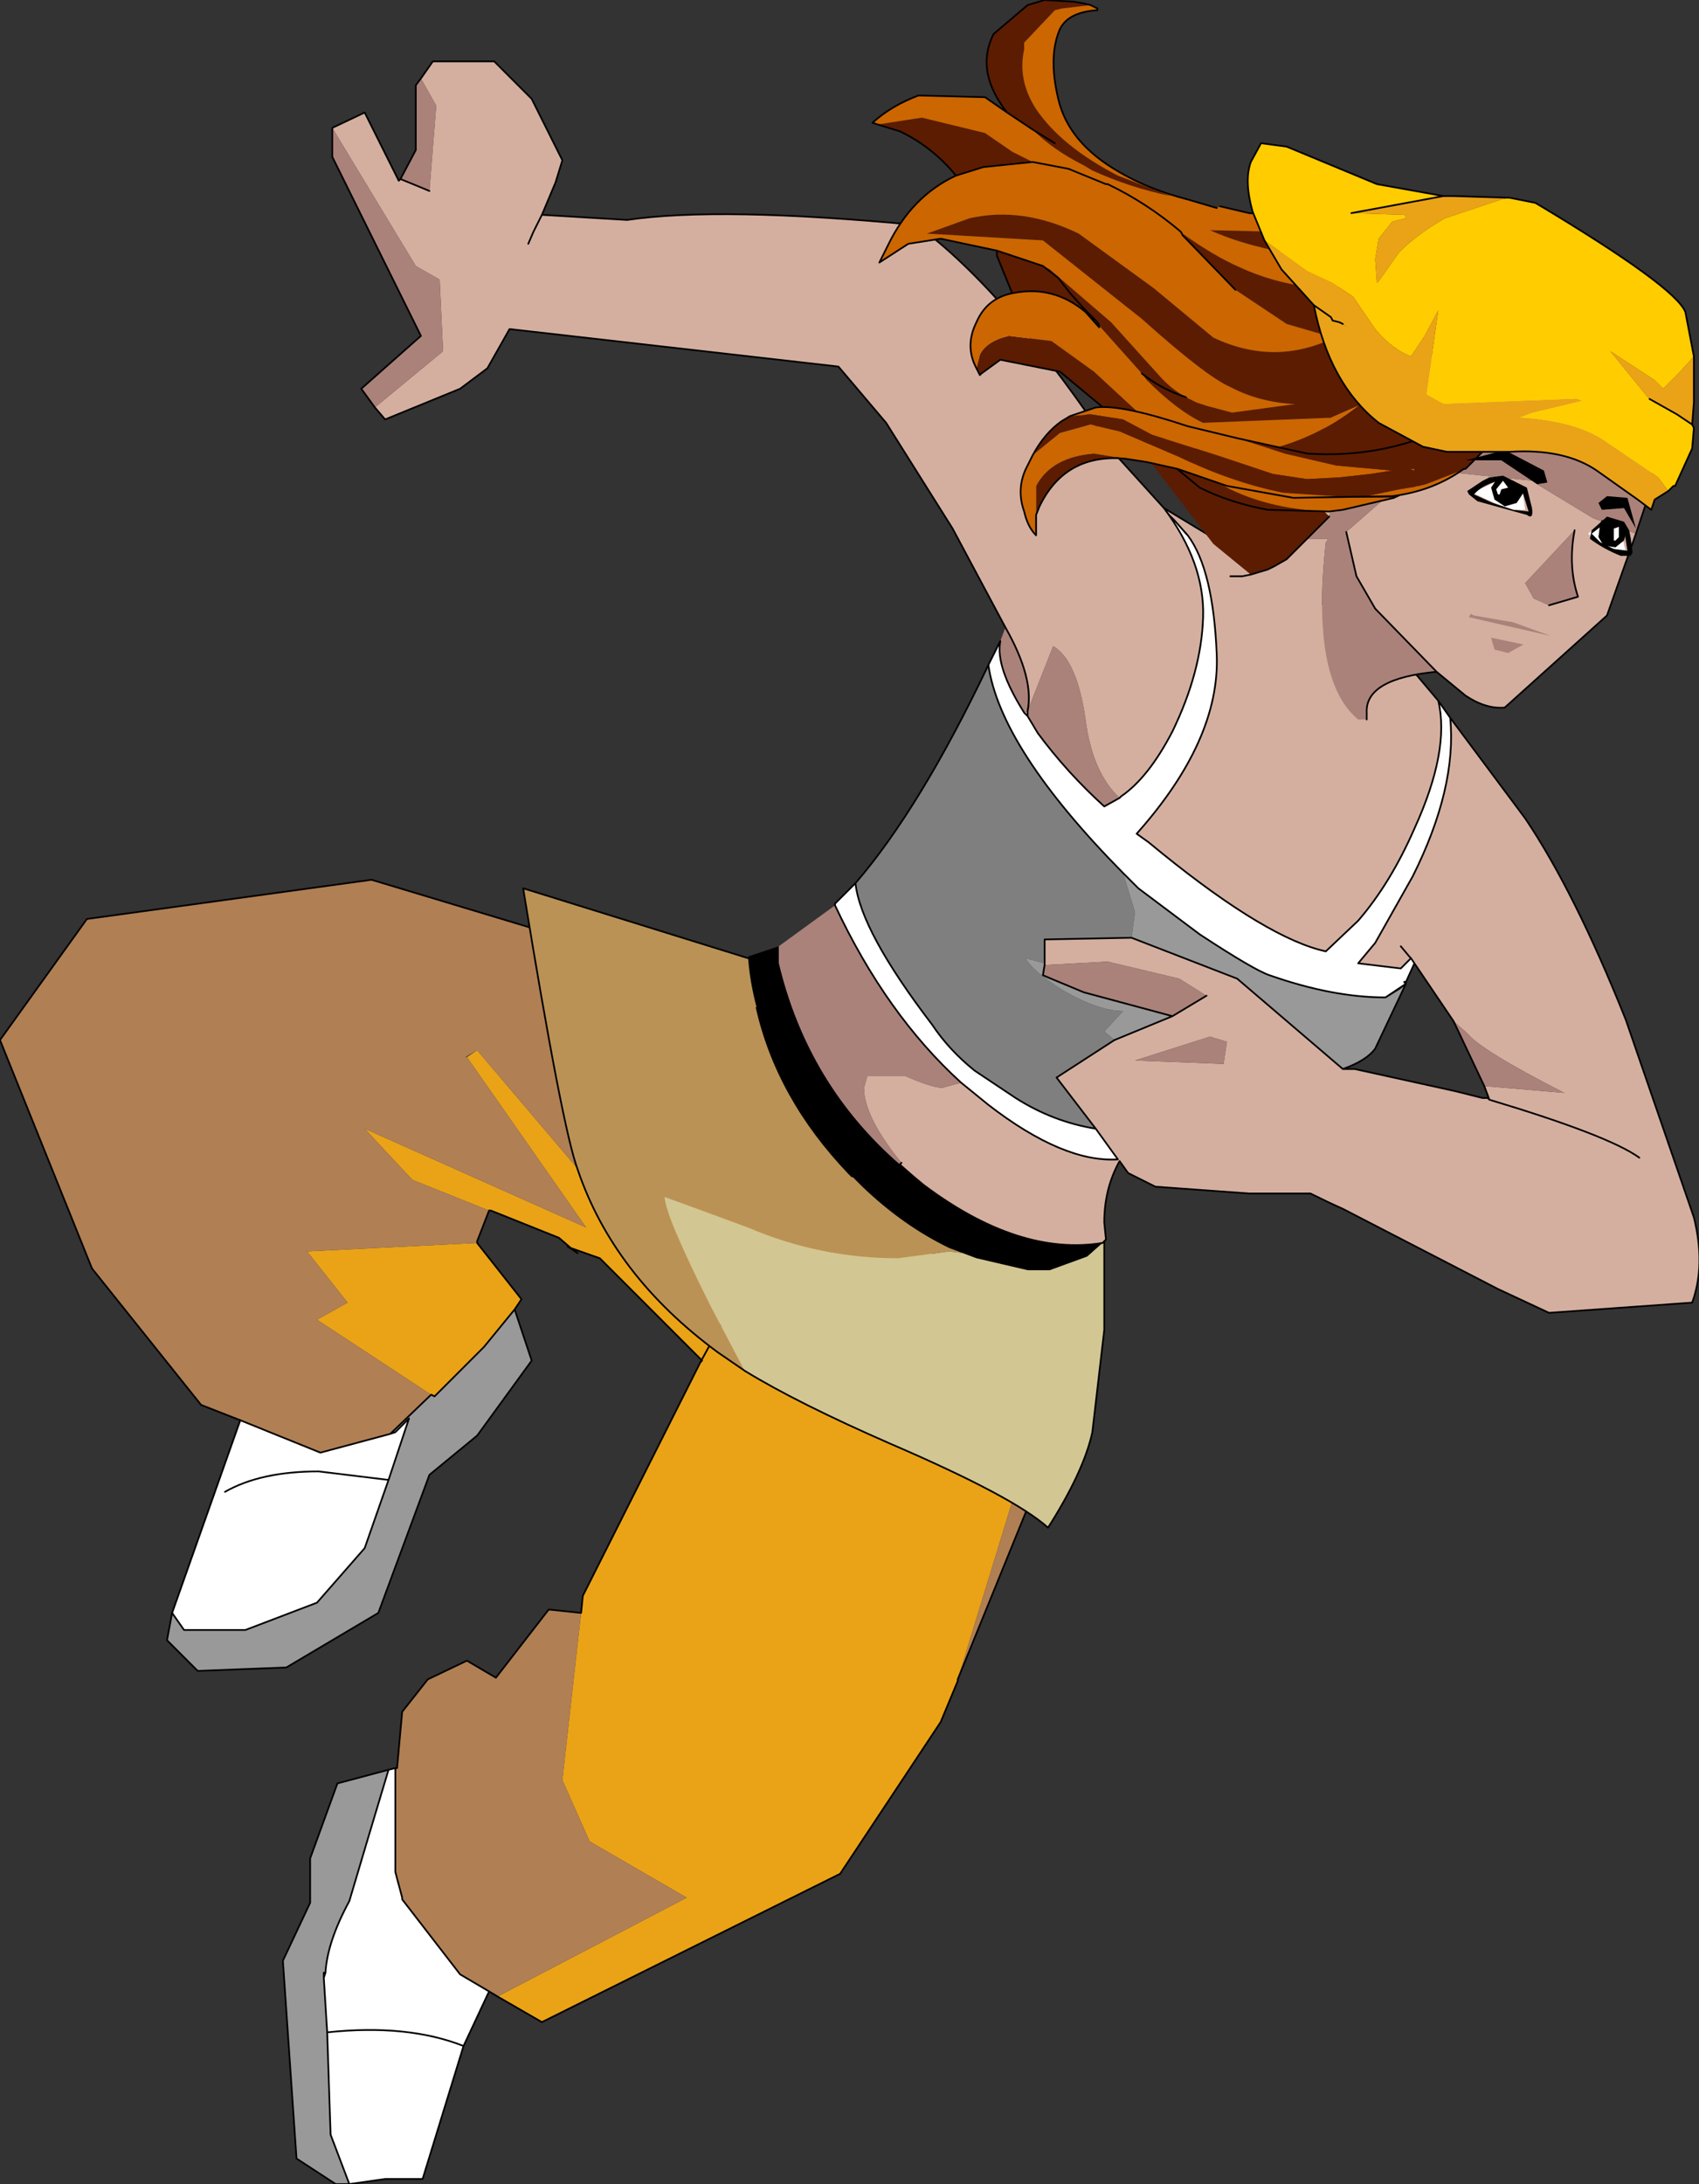 <?xml version="1.0" encoding="UTF-8" standalone="no"?>
<svg xmlns:xlink="http://www.w3.org/1999/xlink" height="64.05px" width="49.85px" xmlns="http://www.w3.org/2000/svg">
  <rect width="100%" height="100%" fill="#333333" stroke="none"/>
  <g transform="matrix(1.0, 0.0, 0.0, 1.0, -22.1, 57.4)">
    <path d="M35.8 -26.4 L36.1 -26.6 41.15 -20.65 41.2 -20.6 41.2 -20.65 41.4 -21.5 44.55 -24.85 45.0 -24.0 51.7 -19.0 53.25 -18.1 50.2 -8.15 50.2 -8.1 49.7 -6.9 46.75 -2.45 38.0 1.9 36.7 1.15 42.25 -1.75 39.4 -3.4 38.6 -5.2 39.15 -10.1 39.2 -10.6 42.65 -17.45 42.7 -17.5 39.7 -20.5 38.85 -20.8 38.5 -21.1 36.5 -21.9 36.45 -21.9 34.2 -22.8 32.8 -24.3 39.3 -21.4 35.8 -26.4 M34.75 -16.5 L31.4 -18.7 32.3 -19.2 31.15 -20.65 31.1 -20.7 36.1 -20.95 37.4 -19.3 37.2 -19.0 36.3 -17.9 34.85 -16.45 34.75 -16.5 M43.25 -18.55 L42.65 -17.45 43.25 -18.55 43.25 -18.45 43.9 -19.55 44.95 -21.45 43.6 -19.9 43.25 -18.55 M43.25 -18.45 L43.2 -18.4 43.25 -18.45" fill="#eaa317" fill-rule="evenodd" stroke="none"/>
    <path d="M41.2 -20.6 L41.2 -20.65 41.2 -20.6" fill="#694920" fill-rule="evenodd" stroke="none"/>
    <path d="M29.15 -15.75 L31.5 -14.8 33.55 -15.35 33.7 -15.4 34.1 -15.8 33.5 -14.0 31.45 -14.25 Q29.75 -14.25 28.7 -13.65 29.75 -14.25 31.45 -14.25 L33.5 -14.0 32.8 -12.0 31.4 -10.4 29.3 -9.6 27.5 -9.6 27.15 -10.1 29.15 -15.75 M33.5 -5.5 L33.7 -5.55 33.7 -2.5 33.9 -1.75 33.9 -1.7 35.6 0.5 36.45 1.0 35.7 2.6 34.5 6.5 33.4 6.5 32.35 6.65 31.8 5.2 31.7 2.2 31.6 0.6 31.65 0.45 31.6 0.6 31.6 0.45 31.65 0.45 Q31.7 -0.45 32.35 -1.65 L32.9 -3.5 33.5 -5.5 M35.7 2.6 Q34.05 1.95 31.7 2.2 34.05 1.95 35.7 2.6" fill="#ffffff" fill-rule="evenodd" stroke="none"/>
    <path d="M33.55 -15.35 L34.75 -16.5 34.85 -16.45 36.3 -17.9 37.2 -19.0 37.7 -17.5 36.1 -15.3 34.7 -14.15 33.2 -10.1 30.5 -8.5 27.9 -8.4 27.0 -9.3 27.15 -10.1 27.5 -9.6 29.3 -9.6 31.4 -10.4 32.8 -12.0 33.5 -14.0 34.1 -15.8 33.7 -15.4 33.55 -15.35 M32.35 6.65 L31.95 6.65 30.8 5.9 30.4 0.1 31.2 -1.6 31.2 -2.9 32.0 -5.1 33.5 -5.5 32.9 -3.5 32.35 -1.65 Q31.7 -0.45 31.65 0.45 L31.6 0.45 31.6 0.6 31.7 2.2 31.8 5.2 32.35 6.65" fill="#999999" fill-rule="evenodd" stroke="none"/>
    <path d="M43.25 -18.45 L43.2 -18.4 43.25 -18.45" fill="#000000" fill-rule="evenodd" stroke="none"/>
    <path d="M36.1 -26.6 L35.75 -26.4 35.8 -26.4 39.3 -21.4 32.8 -24.3 34.2 -22.8 36.45 -21.9 36.1 -21.0 36.1 -20.95 31.1 -20.7 31.15 -20.65 32.3 -19.2 31.4 -18.7 34.75 -16.5 33.55 -15.35 31.5 -14.8 29.15 -15.75 28.0 -16.2 24.8 -20.2 22.1 -26.9 24.65 -30.45 33.0 -31.6 42.8 -28.65 42.6 -28.4 44.55 -24.85 41.4 -21.5 41.2 -20.65 41.2 -20.6 41.15 -20.65 36.1 -26.6 M43.25 -18.55 L43.6 -19.9 44.95 -21.45 43.9 -19.55 43.25 -18.45 43.25 -18.55 43.9 -19.55 43.25 -18.55 M33.7 -5.55 L33.75 -5.55 33.9 -7.2 34.65 -8.15 35.8 -8.7 36.65 -8.2 38.2 -10.2 39.15 -10.1 38.6 -5.2 39.4 -3.4 42.25 -1.75 36.7 1.15 36.45 1.0 35.6 0.5 33.9 -1.7 33.9 -1.75 33.7 -2.5 33.7 -5.55 M50.2 -8.15 L53.25 -18.1 54.05 -17.65 54.05 -17.6 50.2 -8.15" fill="#b07f54" fill-rule="evenodd" stroke="none"/>
    <path d="M27.15 -10.1 L29.15 -15.75" fill="none" stroke="#000000" stroke-linecap="round" stroke-linejoin="round" stroke-width="0.05"/>
    <path d="M44.55 -24.85 L42.6 -28.4 42.8 -28.65 33.0 -31.6 24.65 -30.45 22.1 -26.9 24.8 -20.2 28.0 -16.2 29.15 -15.75 31.5 -14.8 33.55 -15.35 34.75 -16.5 34.85 -16.45 36.3 -17.9 37.2 -19.0 37.7 -17.5 36.1 -15.3 34.7 -14.15 33.2 -10.1 30.5 -8.5 27.9 -8.4 27.0 -9.3 27.15 -10.1 27.5 -9.6 29.3 -9.6 31.4 -10.4 32.8 -12.0 33.5 -14.0 34.1 -15.8 33.7 -15.4 33.55 -15.35 M36.1 -20.95 L36.1 -21.0 36.45 -21.9 36.5 -21.9 38.5 -21.1 38.85 -20.8 39.05 -20.65 38.75 -20.85 38.85 -20.8 39.7 -20.5 42.7 -17.5 42.65 -17.45 43.25 -18.55 43.9 -19.55 M36.1 -20.95 L37.4 -19.3 37.2 -19.0 M28.7 -13.65 Q29.75 -14.25 31.45 -14.25 L33.5 -14.0 M39.15 -10.1 L39.2 -10.6 42.65 -17.45 M33.7 -5.55 L33.75 -5.55 33.9 -7.2 34.65 -8.15 35.8 -8.7 36.65 -8.2 38.2 -10.2 39.15 -10.1 M36.7 1.15 L38.0 1.9 46.75 -2.45 49.7 -6.9 50.2 -8.1 50.2 -8.15 54.05 -17.6 54.05 -17.65 53.25 -18.1 51.7 -19.0 45.0 -24.0 44.55 -24.85 M33.5 -5.5 L33.7 -5.55 33.7 -2.5 33.9 -1.75 33.9 -1.7 35.6 0.5 36.45 1.0 36.7 1.15 M32.35 6.65 L31.95 6.65 30.8 5.9 30.4 0.1 31.2 -1.6 31.2 -2.9 32.0 -5.1 33.5 -5.5 32.9 -3.5 32.35 -1.65 Q31.7 -0.45 31.65 0.45 L31.6 0.6 31.7 2.2 Q34.05 1.95 35.7 2.6 L36.45 1.0 M35.7 2.6 L34.5 6.5 33.4 6.5 32.35 6.65 31.8 5.2 31.7 2.2 M31.65 0.45 L31.6 0.45 31.6 0.6" fill="none" stroke="#000000" stroke-linecap="round" stroke-linejoin="round" stroke-width="0.05"/>
    <path d="M34.45 -55.1 L34.8 -55.6 36.6 -55.6 37.7 -54.5 38.6 -52.7 38.4 -52.05 38.0 -51.1 40.5 -50.95 Q43.2 -51.35 49.0 -50.8 51.65 -48.85 54.8 -44.1 L56.25 -42.5 62.95 -38.45 64.3 -36.85 Q64.65 -35.4 63.6 -33.1 62.9 -31.5 61.95 -30.4 L61.0 -29.5 60.8 -29.55 Q59.0 -30.05 55.8 -32.7 L55.45 -32.95 Q57.9 -35.7 57.8 -38.2 57.7 -40.7 56.95 -41.7 L56.9 -41.75 56.55 -42.15 56.4 -42.3 56.25 -42.5 Q57.45 -40.9 57.4 -39.3 57.35 -37.7 56.5 -35.95 55.8 -34.6 55.0 -34.05 L54.95 -34.0 Q54.15 -34.75 53.95 -36.3 53.7 -38.05 53.0 -38.45 L52.25 -36.55 52.25 -36.4 52.15 -36.5 52.25 -36.55 Q52.45 -37.5 51.6 -39.0 L50.05 -41.9 48.1 -45.0 46.7 -46.65 37.05 -47.75 36.4 -46.6 35.6 -46.0 33.4 -45.1 33.1 -45.45 35.1 -47.1 35.0 -49.2 34.3 -49.6 31.85 -53.65 32.8 -54.1 33.8 -52.1 33.85 -52.15 34.7 -51.8 34.9 -54.3 34.45 -55.1 M64.65 -36.35 L66.85 -33.4 Q68.3 -31.25 69.8 -27.5 L71.8 -21.7 Q72.15 -20.3 71.75 -19.2 L67.55 -18.9 66.05 -19.6 61.5 -21.95 Q61.05 -22.15 60.55 -22.4 L58.75 -22.4 56.0 -22.6 55.2 -23.0 54.95 -23.35 Q54.5 -22.55 54.5 -21.55 L54.55 -21.05 54.5 -21.0 54.45 -20.95 Q52.0 -20.55 49.2 -22.65 L48.9 -22.9 48.5 -23.25 48.55 -23.3 Q47.45 -24.65 47.45 -25.5 L47.55 -25.85 48.65 -25.85 Q49.45 -25.5 49.75 -25.5 L50.3 -25.65 51.1 -25.0 Q53.3 -23.3 54.9 -23.4 L54.25 -24.3 53.1 -25.8 54.8 -26.9 56.5 -27.6 57.5 -28.2 56.7 -28.7 54.6 -29.2 52.75 -29.1 52.75 -29.15 52.75 -29.85 55.3 -29.9 58.4 -28.7 61.5 -26.05 61.85 -26.05 64.8 -25.4 65.6 -25.2 65.7 -25.2 65.75 -25.2 65.8 -25.15 65.65 -25.55 68.0 -25.35 Q65.55 -26.6 65.15 -27.1 L64.75 -27.45 63.6 -29.15 63.5 -29.3 63.2 -29.0 61.95 -29.15 62.45 -29.75 63.55 -31.7 Q64.85 -34.3 64.65 -36.35 M37.6 -50.25 L37.75 -50.6 38.0 -51.1 37.75 -50.6 37.6 -50.25 M63.2 -29.65 L63.45 -29.35 63.5 -29.3 63.45 -29.35 63.2 -29.65 M58.1 -26.85 L57.6 -27.0 55.4 -26.3 58.0 -26.2 58.1 -26.85 M70.2 -23.45 Q69.3 -24.1 65.8 -25.15 69.3 -24.1 70.2 -23.45" fill="#d4af9f" fill-rule="evenodd" stroke="none"/>
    <path d="M64.3 -36.85 L64.65 -36.35 Q64.85 -34.3 63.55 -31.7 L62.45 -29.75 61.95 -29.15 63.2 -29.0 63.5 -29.3 63.6 -29.15 63.35 -28.6 63.3 -28.65 63.3 -28.6 63.35 -28.55 63.15 -28.4 62.75 -28.15 Q61.2 -28.15 59.35 -28.8 58.9 -28.95 57.3 -30.0 L55.5 -31.35 55.05 -31.8 Q51.45 -35.45 51.1 -37.9 L51.45 -38.6 Q51.3 -37.85 52.15 -36.5 L52.25 -36.4 52.55 -35.9 Q53.4 -34.75 54.5 -33.75 L54.95 -34.0 55.0 -34.05 Q55.8 -34.6 56.5 -35.95 57.35 -37.7 57.4 -39.3 57.45 -40.9 56.25 -42.5 L56.4 -42.3 56.55 -42.15 56.95 -41.7 Q57.7 -40.7 57.8 -38.2 57.9 -35.7 55.45 -32.95 L55.8 -32.7 Q59.0 -30.05 60.8 -29.55 L61.0 -29.5 61.95 -30.4 Q62.9 -31.5 63.6 -33.1 64.65 -35.4 64.3 -36.85 M46.6 -30.85 L46.6 -30.9 47.2 -31.5 Q47.35 -30.1 49.45 -27.35 49.95 -26.6 50.7 -26.0 L51.9 -25.2 Q53.0 -24.5 54.25 -24.3 L54.9 -23.4 Q53.3 -23.3 51.1 -25.0 L50.3 -25.65 Q48.1 -27.65 46.6 -30.85" fill="#ffffff" fill-rule="evenodd" stroke="none"/>
    <path d="M44.95 -29.65 L46.6 -30.85 Q48.1 -27.65 50.3 -25.65 L49.75 -25.5 Q49.45 -25.5 48.65 -25.85 L47.55 -25.85 47.45 -25.5 Q47.45 -24.65 48.55 -23.3 L48.5 -23.25 Q45.8 -25.6 44.95 -29.15 L44.95 -29.65 M51.45 -38.6 L51.6 -39.0 Q52.45 -37.5 52.25 -36.55 L53.0 -38.45 Q53.7 -38.05 53.95 -36.3 54.15 -34.75 54.95 -34.0 L54.5 -33.75 Q53.4 -34.75 52.55 -35.9 L52.25 -36.4 52.25 -36.55 52.15 -36.5 Q51.3 -37.85 51.45 -38.6 M33.1 -45.45 L32.7 -46.0 34.45 -47.55 31.85 -52.8 31.85 -53.65 34.3 -49.6 35.0 -49.2 35.1 -47.1 33.1 -45.45 M33.85 -52.15 L34.3 -53.0 34.3 -54.9 34.45 -55.1 34.9 -54.3 34.7 -51.8 33.85 -52.15 M63.35 -28.6 L63.3 -28.6 63.3 -28.65 63.35 -28.6 M65.65 -25.55 L64.75 -27.45 65.15 -27.1 Q65.55 -26.6 68.0 -25.35 L65.65 -25.55 M56.5 -27.6 L53.9 -28.3 52.7 -28.8 52.75 -29.1 54.6 -29.2 56.7 -28.7 57.5 -28.2 56.5 -27.6 M58.1 -26.85 L58.0 -26.2 55.4 -26.3 57.6 -27.0 58.1 -26.85" fill="#aa827a" fill-rule="evenodd" stroke="none"/>
    <path d="M63.35 -28.55 L62.45 -26.65 Q62.2 -26.3 61.5 -26.05 L58.4 -28.7 55.3 -29.9 55.4 -30.65 55.05 -31.8 55.5 -31.35 57.3 -30.0 Q58.9 -28.95 59.35 -28.8 61.2 -28.15 62.75 -28.15 L63.35 -28.55 M54.8 -26.9 L54.5 -27.15 55.05 -27.75 Q54.35 -27.75 53.3 -28.35 52.35 -28.95 52.2 -29.3 L52.75 -29.15 52.75 -29.1 52.7 -28.8 53.9 -28.3 56.5 -27.6 54.8 -26.9" fill="#999999" fill-rule="evenodd" stroke="none"/>
    <path d="M44.05 -29.3 L44.05 -29.35 44.95 -29.65 44.95 -29.15 Q45.8 -25.6 48.5 -23.25 L48.9 -22.9 49.2 -22.65 Q52.0 -20.55 54.45 -20.95 L54.0 -20.55 52.9 -20.15 52.25 -20.15 50.75 -20.5 50.35 -20.65 49.95 -20.8 Q48.6 -21.45 47.4 -22.6 L47.1 -22.9 47.0 -23.0 Q44.9 -25.2 44.3 -27.85 44.1 -28.6 44.05 -29.3" fill="#000000" fill-rule="evenodd" stroke="none"/>
    <path d="M47.2 -31.5 Q49.1 -33.7 51.1 -37.9 51.45 -35.45 55.05 -31.8 L55.4 -30.65 55.3 -29.9 52.75 -29.85 52.75 -29.15 52.2 -29.3 Q52.35 -28.95 53.3 -28.35 54.35 -27.75 55.05 -27.75 L54.5 -27.15 54.8 -26.9 53.1 -25.8 54.25 -24.3 Q53.0 -24.5 51.9 -25.2 L50.7 -26.0 Q49.95 -26.6 49.45 -27.35 47.35 -30.1 47.2 -31.5" fill="#7f7f7f" fill-rule="evenodd" stroke="none"/>
    <path d="M43.95 -17.2 L43.15 -17.75 Q40.1 -20.0 39.05 -23.1 38.6 -24.3 37.45 -31.35 L44.05 -29.3 Q44.1 -28.6 44.3 -27.85 44.9 -25.2 47.0 -23.0 L47.1 -22.9 47.4 -22.6 Q48.6 -21.45 49.95 -20.8 L50.35 -20.65 49.95 -20.7 48.45 -20.5 Q46.15 -20.5 44.05 -21.4 L41.6 -22.3 Q41.6 -21.8 42.95 -19.1 L43.95 -17.2" fill="#ba9256" fill-rule="evenodd" stroke="none"/>
    <path d="M54.5 -20.95 L54.5 -18.4 54.15 -15.4 Q53.9 -14.25 52.85 -12.6 51.85 -13.5 48.25 -15.05 45.5 -16.25 43.95 -17.2 L42.95 -19.1 Q41.6 -21.8 41.6 -22.3 L44.05 -21.4 Q46.15 -20.5 48.45 -20.5 L49.95 -20.7 50.35 -20.65 50.75 -20.5 52.25 -20.15 52.9 -20.15 54.0 -20.55 54.45 -20.95 54.5 -20.95" fill="#d2c693" fill-rule="evenodd" stroke="none"/>
    <path d="M34.45 -55.1 L34.8 -55.6 36.6 -55.6 37.7 -54.5 38.6 -52.7 38.4 -52.05 38.0 -51.1 40.5 -50.95 Q43.2 -51.35 49.0 -50.8 51.65 -48.85 54.8 -44.1 L56.25 -42.5 62.95 -38.45 64.3 -36.85 64.65 -36.35 66.85 -33.4 Q68.3 -31.25 69.8 -27.5 L71.8 -21.7 Q72.15 -20.3 71.75 -19.2 L67.55 -18.9 66.05 -19.6 61.5 -21.95 Q61.05 -22.15 60.55 -22.4 L58.75 -22.4 56.0 -22.6 55.2 -23.0 54.95 -23.35 Q54.5 -22.55 54.5 -21.55 L54.55 -21.05 54.5 -21.0 54.5 -20.95 54.5 -18.4 54.15 -15.4 Q53.9 -14.25 52.85 -12.6 51.85 -13.5 48.25 -15.05 45.5 -16.25 43.95 -17.2 L43.15 -17.75 Q40.1 -20.0 39.05 -23.1 38.6 -24.3 37.45 -31.35 L44.05 -29.3 M46.6 -30.85 L46.6 -30.9 47.2 -31.5 Q49.1 -33.7 51.1 -37.9 L51.45 -38.6 Q51.3 -37.85 52.15 -36.5 L52.25 -36.4 52.55 -35.9 Q53.4 -34.75 54.5 -33.75 L54.95 -34.0 55.0 -34.05 Q55.8 -34.6 56.5 -35.95 57.35 -37.7 57.4 -39.3 57.45 -40.9 56.25 -42.5 L56.4 -42.3 56.55 -42.15 56.95 -41.7 56.9 -41.75 56.55 -42.15 M51.6 -39.0 L50.05 -41.9 48.1 -45.0 46.7 -46.65 37.05 -47.75 36.4 -46.6 35.6 -46.0 33.4 -45.1 33.1 -45.45 32.7 -46.0 34.45 -47.55 31.85 -52.8 31.85 -53.65 32.8 -54.1 33.8 -52.1 33.85 -52.15 34.3 -53.0 34.3 -54.9 34.45 -55.1 M34.7 -51.8 L33.85 -52.15 M38.0 -51.1 L37.75 -50.6 37.6 -50.25 M64.3 -36.85 Q64.65 -35.4 63.6 -33.1 62.9 -31.5 61.95 -30.4 L61.0 -29.5 60.8 -29.55 Q59.0 -30.05 55.8 -32.7 L55.45 -32.95 Q57.9 -35.7 57.8 -38.2 57.7 -40.7 56.95 -41.7 M64.65 -36.35 Q64.85 -34.3 63.55 -31.7 L62.45 -29.75 61.95 -29.15 63.2 -29.0 63.5 -29.3 63.45 -29.35 63.2 -29.65 M63.3 -28.6 L63.35 -28.6 63.6 -29.15 64.75 -27.45 65.65 -25.55 65.8 -25.15 Q69.3 -24.1 70.2 -23.45 M63.3 -28.6 L63.35 -28.55 62.45 -26.65 Q62.2 -26.3 61.5 -26.05 L61.85 -26.05 64.8 -25.4 65.6 -25.2 65.7 -25.2 65.75 -25.2 65.8 -25.15 M63.5 -29.3 L63.6 -29.15 M63.35 -28.55 L63.15 -28.4 62.75 -28.15 63.35 -28.55 M48.5 -23.25 L48.55 -23.3 M50.3 -25.65 Q48.1 -27.65 46.6 -30.85 M47.2 -31.5 Q47.35 -30.1 49.45 -27.35 49.95 -26.6 50.7 -26.0 L51.9 -25.2 Q53.0 -24.5 54.25 -24.3 L53.1 -25.8 54.8 -26.9 56.5 -27.6 53.9 -28.3 52.7 -28.8 52.75 -29.1 52.75 -29.15 52.75 -29.85 55.3 -29.9 58.4 -28.7 61.5 -26.05 M55.05 -31.8 Q51.45 -35.45 51.1 -37.9 M52.25 -36.55 L52.25 -36.4 M52.25 -36.55 Q52.45 -37.5 51.6 -39.0 M62.75 -28.15 Q61.2 -28.15 59.35 -28.8 58.9 -28.95 57.3 -30.0 L55.5 -31.35 55.05 -31.8 M57.5 -28.2 L56.5 -27.6 M54.25 -24.3 L54.9 -23.4 Q53.3 -23.3 51.1 -25.0 L50.3 -25.65 M54.45 -20.95 L54.5 -21.0 M48.5 -23.25 L48.9 -22.9 49.2 -22.65 Q52.0 -20.55 54.45 -20.95" fill="none" stroke="#000000" stroke-linecap="round" stroke-linejoin="round" stroke-width="0.05"/>
    <path d="M47.1 -22.9 L47.0 -23.0 Q44.9 -25.2 44.3 -27.85" fill="none" stroke="#000000" stroke-linecap="round" stroke-linejoin="round" stroke-width="0.05"/>
    <path d="M60.5 -43.45 L60.6 -43.45 60.65 -43.5 60.7 -43.5 60.8 -43.55 60.9 -43.55 60.9 -43.6 61.0 -43.65 61.05 -43.65 61.1 -43.7 61.15 -43.75 61.2 -43.75 61.25 -43.8 61.45 -43.9 61.1 -42.25 60.95 -42.4 61.05 -42.45 60.9 -42.55 Q60.65 -42.75 60.45 -43.3 L60.45 -43.4 60.45 -43.45 60.5 -43.45 M60.45 -41.6 L61.05 -41.6 61.05 -41.55 61.0 -41.5 Q60.55 -37.45 61.95 -36.3 L60.35 -36.3 60.0 -36.4 59.7 -39.65 58.2 -40.5 58.55 -40.5 58.8 -40.55 59.3 -40.7 59.5 -40.8 59.85 -41.0 60.45 -41.6 M64.25 -37.7 L62.45 -39.55 61.9 -40.5 61.6 -41.8 63.15 -43.15 64.65 -43.55 67.1 -43.3 67.2 -43.2 68.85 -42.2 70.1 -41.75 69.25 -39.35 66.25 -36.65 Q65.7 -36.6 65.1 -37.0 L64.25 -37.7 M68.3 -41.85 L66.85 -40.3 67.1 -39.85 67.55 -39.65 68.4 -39.9 Q68.1 -40.8 68.3 -41.85" fill="#d4af9f" fill-rule="evenodd" stroke="none"/>
    <path d="M60.5 -43.45 L60.7 -44.35 60.9 -44.8 Q61.55 -46.0 63.15 -46.7 L63.3 -46.8 65.15 -47.25 66.4 -47.1 66.4 -47.05 68.4 -46.4 69.65 -45.65 70.0 -45.25 70.55 -44.25 70.6 -43.3 70.6 -43.25 70.1 -41.75 68.85 -42.2 67.2 -43.2 67.1 -43.3 64.65 -43.55 63.15 -43.15 61.6 -41.8 61.9 -40.5 62.45 -39.55 64.25 -37.7 Q62.15 -37.5 62.2 -36.5 L62.2 -36.3 61.95 -36.3 Q60.55 -37.45 61.0 -41.5 L61.05 -41.55 61.05 -41.6 60.45 -41.6 61.1 -42.25 61.45 -43.9 61.25 -43.8 61.2 -43.75 61.15 -43.75 61.1 -43.7 61.05 -43.65 61.0 -43.65 60.9 -43.6 60.9 -43.55 60.8 -43.55 60.7 -43.5 60.65 -43.5 60.6 -43.45 60.5 -43.45 M67.55 -39.65 L67.1 -39.85 66.85 -40.3 68.3 -41.85 Q68.1 -40.8 68.4 -39.9 L67.55 -39.65" fill="#aa827a" fill-rule="evenodd" stroke="none"/>
    <path d="M61.1 -42.25 L60.45 -41.6 59.85 -41.0 59.5 -40.8 59.3 -40.7 58.8 -40.55 57.7 -41.45 55.7 -44.05 58.6 -42.8 60.25 -42.55 60.9 -42.55 61.05 -42.45 60.95 -42.4 61.1 -42.25" fill="#5c1c01" fill-rule="evenodd" stroke="none"/>
    <path d="M65.15 -47.25 L65.5 -47.25 67.95 -46.8 Q68.95 -46.4 69.65 -45.65" fill="none" stroke="#ffffff" stroke-linecap="round" stroke-linejoin="round" stroke-width="0.05"/>
    <path d="M70.6 -43.3 L70.55 -44.25 70.0 -45.25 69.65 -45.65 68.4 -46.4 66.4 -47.05 66.4 -47.1 65.15 -47.25 63.3 -46.8 63.15 -46.7 Q61.55 -46.0 60.9 -44.8 L60.7 -44.35 60.5 -43.45 60.6 -43.45 60.65 -43.5 M61.1 -42.25 L60.45 -41.6 59.85 -41.0 59.5 -40.8 59.3 -40.7 58.8 -40.55 58.55 -40.5 58.2 -40.5 M62.2 -36.3 L62.2 -36.5 Q62.15 -37.5 64.25 -37.7 L62.45 -39.55 61.9 -40.5 61.6 -41.8 M70.1 -41.75 L70.6 -43.25 M61.05 -42.45 L60.9 -42.55 60.25 -42.55 60.45 -43.3 Q60.65 -42.75 60.9 -42.55 M68.3 -41.85 Q68.1 -40.8 68.4 -39.9 L67.55 -39.65 M70.1 -41.75 L69.25 -39.35 66.25 -36.65 Q65.7 -36.6 65.1 -37.0 L64.25 -37.7 M60.45 -43.3 L60.45 -43.4 60.45 -43.45 60.5 -43.45" fill="none" stroke="#000000" stroke-linecap="round" stroke-linejoin="round" stroke-width="0.05"/>
    <path d="M66.5 -39.15 L67.6 -38.75 65.2 -39.3 65.25 -39.4 65.35 -39.35 66.5 -39.15" fill="#aa827a" fill-rule="evenodd" stroke="none"/>
    <path d="M65.95 -38.35 L66.35 -38.25 66.8 -38.5 65.85 -38.7 65.95 -38.35" fill="#aa827a" fill-rule="evenodd" stroke="none"/>
    <path d="M61.4 -51.0 L61.65 -51.0 61.95 -50.1 62.05 -49.75 60.35 -49.9 Q58.7 -50.15 57.6 -50.65 L59.7 -50.6 Q60.75 -50.65 61.4 -51.0 M62.25 -49.05 L62.35 -48.65 62.9 -47.45 63.25 -46.8 63.35 -46.6 63.35 -46.4 63.45 -46.25 64.15 -45.15 64.85 -44.55 Q64.2 -43.35 63.0 -42.8 L62.3 -42.8 Q59.95 -42.8 57.75 -43.85 L57.15 -44.25 59.25 -44.2 Q60.75 -44.55 61.95 -45.5 L61.15 -45.15 57.4 -45.0 Q56.65 -45.35 55.75 -46.25 L55.6 -46.45 54.35 -47.85 54.3 -47.95 53.95 -48.3 54.35 -47.8 53.95 -48.25 Q53.0 -49.05 51.8 -48.8 L51.35 -49.9 51.35 -50.05 52.25 -49.75 52.7 -49.6 52.9 -49.5 54.7 -47.95 56.1 -46.4 Q56.45 -46.0 56.9 -45.75 L57.2 -45.6 57.5 -45.5 58.25 -45.3 60.1 -45.55 Q59.05 -45.6 58.2 -46.05 57.5 -46.35 55.6 -48.05 L52.7 -50.35 49.3 -50.55 50.55 -51.0 Q52.1 -51.35 53.75 -50.55 L55.95 -48.95 57.7 -47.5 Q59.5 -46.65 61.25 -47.5 L61.05 -47.55 59.85 -47.9 58.35 -48.9 58.3 -48.95 56.8 -50.5 56.8 -50.55 Q57.7 -49.9 58.5 -49.55 59.6 -49.05 60.85 -48.95 L62.25 -49.05 M51.65 -54.1 Q50.7 -55.3 51.25 -56.4 L52.25 -57.25 52.75 -57.4 53.6 -57.35 53.9 -57.3 54.1 -57.25 53.25 -57.15 53.05 -57.1 52.15 -56.15 52.15 -55.95 Q51.95 -55.05 52.5 -54.2 53.25 -53.1 54.9 -52.25 L56.45 -51.65 Q55.25 -51.9 54.15 -52.4 L53.9 -52.55 Q53.0 -53.0 52.4 -53.6 L51.65 -54.1 M47.85 -53.75 L49.15 -53.95 51.0 -53.5 51.8 -52.95 52.4 -52.65 50.95 -52.5 50.15 -52.25 Q49.45 -53.1 48.5 -53.55 L47.85 -53.75 M53.05 -53.2 L52.4 -53.6 53.05 -53.2 M61.1 -42.4 L59.3 -42.45 Q58.2 -42.65 57.3 -43.1 L55.25 -44.8 53.2 -46.5 51.45 -46.85 50.9 -46.45 50.85 -46.4 50.75 -46.6 50.85 -47.0 Q51.05 -47.4 51.7 -47.55 L52.95 -47.4 54.2 -46.5 55.5 -45.3 Q57.2 -43.55 58.2 -43.05 59.45 -42.45 61.1 -42.4 M56.9 -45.75 Q56.15 -46.0 55.6 -46.45 56.15 -46.0 56.9 -45.75 M52.7 -49.6 L53.15 -49.25 53.5 -48.8 53.15 -49.25 52.7 -49.6 M53.5 -48.8 L53.95 -48.3 53.5 -48.8" fill="#5c1c01" fill-rule="evenodd" stroke="none"/>
    <path d="M54.1 -57.25 L54.3 -57.15 54.3 -57.1 Q53.45 -57.05 53.2 -56.55 52.85 -55.75 53.15 -54.5 53.45 -53.2 54.95 -52.35 55.8 -51.85 56.95 -51.55 L57.8 -51.3 57.9 -51.35 58.75 -51.15 61.4 -51.0 Q60.75 -50.65 59.7 -50.6 L57.6 -50.65 Q58.7 -50.15 60.35 -49.9 L62.05 -49.75 62.25 -49.05 60.85 -48.95 Q59.6 -49.05 58.5 -49.55 57.7 -49.9 56.8 -50.55 L56.8 -50.5 56.75 -50.6 Q55.75 -51.45 54.6 -52.0 L54.55 -52.0 53.45 -52.45 52.4 -52.65 53.45 -52.45 54.55 -52.0 54.6 -52.0 Q55.75 -51.45 56.75 -50.6 L56.8 -50.5 58.3 -48.95 58.35 -48.9 59.85 -47.9 61.05 -47.55 61.25 -47.5 Q59.5 -46.65 57.7 -47.5 L55.95 -48.95 53.75 -50.55 Q52.1 -51.35 50.55 -51.0 L49.3 -50.55 52.7 -50.35 55.6 -48.05 Q57.5 -46.35 58.2 -46.05 59.05 -45.6 60.1 -45.55 L58.25 -45.3 57.5 -45.5 57.2 -45.6 56.9 -45.75 Q56.45 -46.0 56.1 -46.4 L54.7 -47.95 52.9 -49.5 52.7 -49.6 52.25 -49.75 51.35 -50.05 49.7 -50.4 48.75 -50.25 47.9 -49.7 48.15 -50.2 Q48.85 -51.65 50.15 -52.25 L50.95 -52.5 52.4 -52.65 51.8 -52.95 51.0 -53.5 49.15 -53.95 47.85 -53.75 47.7 -53.8 Q48.25 -54.3 49.05 -54.6 L51.0 -54.55 51.65 -54.1 52.4 -53.6 Q53.0 -53.0 53.9 -52.55 L54.15 -52.4 Q55.25 -51.9 56.45 -51.65 L54.9 -52.25 Q53.25 -53.1 52.5 -54.2 51.95 -55.05 52.15 -55.95 L52.15 -56.15 53.05 -57.1 53.25 -57.15 54.1 -57.25 M63.0 -42.8 L61.5 -42.45 61.1 -42.4 Q59.45 -42.45 58.2 -43.05 57.2 -43.55 55.5 -45.3 L54.2 -46.5 52.95 -47.4 51.7 -47.55 Q51.05 -47.4 50.85 -47.0 L50.75 -46.6 Q50.4 -47.25 50.75 -47.95 51.05 -48.65 51.8 -48.8 53.0 -49.05 53.95 -48.25 L54.35 -47.8 54.35 -47.85 54.35 -47.8 53.95 -48.3 54.3 -47.95 54.35 -47.85 55.6 -46.45 55.75 -46.25 Q56.65 -45.35 57.4 -45.0 L61.15 -45.15 61.95 -45.5 Q60.75 -44.55 59.25 -44.2 L57.15 -44.25 57.75 -43.85 Q59.95 -42.8 62.3 -42.8 L63.0 -42.8" fill="#cc6600" fill-rule="evenodd" stroke="none"/>
    <path d="M54.1 -57.25 L54.3 -57.15 54.3 -57.1 Q53.45 -57.05 53.2 -56.55 52.85 -55.75 53.15 -54.5 53.45 -53.2 54.95 -52.35 55.8 -51.85 56.95 -51.55 L57.8 -51.3 M57.9 -51.35 L58.75 -51.15 61.4 -51.0 61.65 -51.0 61.95 -50.1 62.05 -49.75 62.25 -49.05 62.35 -48.65 62.9 -47.45 63.25 -46.8 63.35 -46.6 63.35 -46.4 63.45 -46.25 64.15 -45.15 64.85 -44.55 65.0 -44.85 M51.65 -54.1 Q50.7 -55.3 51.25 -56.4 L52.25 -57.25 52.75 -57.4 53.6 -57.35 53.9 -57.3 54.1 -57.25 M52.4 -53.6 L51.65 -54.1 51.0 -54.55 49.05 -54.6 Q48.25 -54.3 47.7 -53.8 L47.85 -53.75 48.5 -53.55 Q49.45 -53.1 50.15 -52.25 L50.95 -52.5 52.4 -52.65 53.45 -52.45 54.55 -52.0 54.6 -52.0 Q55.75 -51.45 56.75 -50.6 L56.8 -50.5 58.3 -48.95 58.35 -48.9 M52.4 -53.6 L53.05 -53.2 M64.85 -44.55 L64.9 -44.5 M64.85 -44.55 Q64.2 -43.35 63.0 -42.8 L61.5 -42.45 61.1 -42.4 59.3 -42.45 Q58.2 -42.65 57.3 -43.1 L55.25 -44.8 53.2 -46.5 51.45 -46.85 50.9 -46.45 50.85 -46.4 50.75 -46.6 Q50.4 -47.25 50.75 -47.95 51.05 -48.65 51.8 -48.8 L51.35 -49.9 51.35 -50.05 49.7 -50.4 48.75 -50.25 47.9 -49.7 48.15 -50.2 Q48.85 -51.65 50.15 -52.25 M54.35 -47.85 L54.35 -47.8 53.95 -48.25 Q53.0 -49.05 51.8 -48.8 M55.6 -46.45 Q56.15 -46.0 56.9 -45.75 M53.5 -48.8 L53.15 -49.25 52.7 -49.6 52.25 -49.75 51.35 -50.05 M54.35 -47.85 L54.3 -47.95 M53.95 -48.3 L54.35 -47.8" fill="none" stroke="#000000" stroke-linecap="round" stroke-linejoin="round" stroke-width="0.05"/>
    <path d="M54.3 -47.95 L53.95 -48.3 53.5 -48.8" fill="none" stroke="#000000" stroke-linecap="round" stroke-linejoin="round" stroke-width="0.05"/>
    <path d="M63.6 -43.65 L63.6 -43.6 63.45 -43.65 63.6 -43.65 M58.4 -44.55 L59.8 -44.1 61.3 -43.75 62.95 -43.6 62.3 -43.5 61.4 -43.4 60.45 -43.35 59.45 -43.5 57.8 -44.05 55.9 -44.65 55.05 -45.1 54.1 -45.25 53.5 -45.2 54.25 -45.45 Q55.0 -45.55 56.95 -44.9 L58.4 -44.55 M52.4 -44.05 L53.2 -44.7 54.1 -44.95 54.95 -44.75 56.7 -44.0 Q58.25 -43.25 59.75 -42.95 L61.95 -42.8 63.15 -43.05 63.75 -43.15 63.95 -43.2 65.1 -43.65 65.05 -43.65 Q64.15 -43.0 62.95 -42.85 L60.05 -42.8 58.1 -43.15 56.65 -43.65 55.75 -43.85 54.2 -44.1 Q52.95 -44.0 52.5 -43.15 L52.5 -42.3 52.5 -41.8 52.5 -41.7 Q52.25 -41.95 52.15 -42.4 51.9 -43.1 52.25 -43.75 L52.4 -44.05" fill="#cc6600" fill-rule="evenodd" stroke="none"/>
    <path d="M63.6 -43.65 L63.45 -43.65 63.6 -43.6 63.6 -43.65 M64.55 -44.85 L64.6 -44.85 65.35 -44.65 65.7 -44.35 65.6 -44.15 65.1 -43.65 63.95 -43.2 63.75 -43.15 63.15 -43.05 61.95 -42.8 59.75 -42.95 Q58.25 -43.25 56.7 -44.0 L54.95 -44.75 54.1 -44.95 53.2 -44.7 52.4 -44.05 Q52.75 -44.7 53.25 -45.05 L53.5 -45.2 54.1 -45.25 55.05 -45.1 55.9 -44.65 57.8 -44.05 59.45 -43.5 60.45 -43.35 61.4 -43.4 62.3 -43.5 62.95 -43.6 61.3 -43.75 59.8 -44.1 58.4 -44.55 60.45 -44.1 Q62.6 -43.95 64.55 -44.85 M55.75 -43.85 L55.1 -43.95 Q53.35 -44.1 52.6 -42.55 L52.5 -42.3 52.5 -43.15 Q52.95 -44.0 54.2 -44.1 L55.75 -43.85" fill="#5c1c01" fill-rule="evenodd" stroke="none"/>
    <path d="M64.55 -44.85 L64.6 -44.85 65.35 -44.65 65.7 -44.35 65.75 -44.45 M64.45 -44.95 L64.5 -44.9 64.55 -44.85 Q62.6 -43.95 60.45 -44.1 L58.4 -44.55 56.95 -44.9 Q55.0 -45.55 54.25 -45.45 L53.5 -45.2 53.25 -45.05 Q52.75 -44.7 52.4 -44.05 L52.25 -43.75 Q51.9 -43.1 52.15 -42.4 52.25 -41.95 52.5 -41.7 L52.5 -41.8 52.5 -42.3 52.6 -42.55 Q53.35 -44.1 55.1 -43.95 L55.75 -43.85 56.65 -43.65 58.1 -43.15 60.05 -42.8 62.95 -42.85 Q64.15 -43.0 65.05 -43.65 L65.1 -43.65 65.6 -44.15 65.7 -44.35 65.75 -44.3" fill="none" stroke="#000000" stroke-linecap="round" stroke-linejoin="round" stroke-width="0.05"/>
    <path d="M65.95 -42.65 L66.45 -42.45 66.85 -42.45 66.75 -43.15 66.05 -43.3 65.3 -42.95 65.95 -42.65" fill="#ffffff" fill-rule="evenodd" stroke="none"/>
    <path d="M65.9 -42.65 L66.5 -42.45 66.95 -42.4 66.75 -43.05 66.05 -43.3 Q65.55 -43.15 65.35 -42.9 L65.9 -42.65 M65.6 -43.3 L65.8 -43.4 66.2 -43.45 66.9 -43.1 67.05 -42.5 Q67.1 -42.15 66.9 -42.3 L65.45 -42.7 65.2 -42.9 65.15 -43.0 65.6 -43.3" fill="#000000" fill-rule="evenodd" stroke="none"/>
    <path d="M66.05 -43.4 L65.85 -43.1 65.95 -42.75 66.25 -42.55 66.6 -42.65 66.8 -42.95 66.75 -43.1 66.5 -43.3 66.3 -43.35 66.25 -43.35 66.05 -43.4" fill="#000000" fill-rule="evenodd" stroke="none"/>
    <path d="M66.35 -43.1 L66.2 -43.3 66.0 -43.05 66.05 -42.9 66.1 -42.9 66.15 -43.05 66.35 -43.1" fill="#ffffff" fill-rule="evenodd" stroke="none"/>
    <path d="M65.1 -43.9 L66.15 -43.9 67.2 -43.2 67.5 -43.25 67.4 -43.6 66.25 -44.2 65.1 -43.9" fill="#000000" fill-rule="evenodd" stroke="none"/>
    <path d="M70.1 -41.9 L69.75 -42.5 69.1 -42.45 69.0 -42.65 69.25 -42.85 69.85 -42.8 70.1 -41.9" fill="#000000" fill-rule="evenodd" stroke="none"/>
    <path d="M69.3 -41.35 L68.95 -41.5 68.7 -41.75 69.2 -42.2 69.65 -41.9 69.8 -41.2 69.3 -41.35" fill="#ffffff" fill-rule="evenodd" stroke="none"/>
    <path d="M69.45 -41.3 L69.05 -41.5 68.8 -41.75 69.25 -42.1 69.75 -41.9 69.85 -41.25 69.45 -41.3 M70.0 -41.2 L69.95 -41.6 69.9 -41.85 69.75 -42.1 69.25 -42.25 68.8 -41.85 68.75 -41.6 Q69.15 -41.3 69.65 -41.1 L69.95 -41.1 70.0 -41.2" fill="#000000" fill-rule="evenodd" stroke="none"/>
    <path d="M69.85 -41.9 L69.75 -41.55 69.5 -41.35 69.15 -41.4 69.0 -41.65 69.05 -42.05 69.1 -42.15 69.45 -42.05 69.65 -42.0 69.7 -42.0 69.85 -41.9" fill="#000000" fill-rule="evenodd" stroke="none"/>
    <path d="M69.45 -41.9 L69.6 -41.95 69.6 -41.65 69.5 -41.55 69.45 -41.55 69.45 -41.75 69.45 -41.9" fill="#ffffff" fill-rule="evenodd" stroke="none"/>
    <path d="M64.45 -51.65 L61.75 -51.15 63.3 -51.1 63.35 -51.05 63.35 -51.0 62.95 -50.9 62.55 -50.4 62.45 -49.8 62.5 -49.1 62.55 -49.15 63.15 -50.0 Q63.7 -50.55 64.5 -51.0 L66.15 -51.55 66.4 -51.6 67.15 -51.45 Q71.25 -49.0 71.55 -48.25 L71.8 -46.95 71.35 -46.45 70.9 -46.0 70.65 -46.25 69.35 -47.1 70.45 -45.75 70.5 -45.7 71.3 -45.25 71.75 -44.95 71.8 -44.85 71.75 -44.25 71.25 -43.15 71.2 -43.15 71.05 -43.0 70.75 -43.4 69.2 -44.45 Q68.35 -45.05 66.65 -45.15 L67.05 -45.3 68.5 -45.65 68.35 -45.7 64.45 -45.55 64.0 -45.8 63.95 -45.85 64.3 -48.3 63.9 -47.55 63.5 -46.95 Q62.95 -47.15 62.45 -47.75 L61.8 -48.7 61.2 -49.1 60.45 -49.45 59.2 -50.35 58.85 -51.2 Q58.6 -52.1 58.8 -52.65 L59.1 -53.2 59.85 -53.1 62.5 -52.0 64.45 -51.65 M61.4 -47.95 L61.5 -47.9 61.65 -47.8 61.4 -47.95 M61.8 -47.7 L62.1 -47.5 61.65 -47.8 61.8 -47.7" fill="#ffcc00" fill-rule="evenodd" stroke="none"/>
    <path d="M64.45 -51.65 L64.75 -51.65 66.4 -51.6 66.15 -51.55 64.5 -51.0 Q63.7 -50.55 63.15 -50.0 L62.55 -49.15 62.5 -49.1 62.45 -49.8 62.55 -50.4 62.95 -50.9 63.35 -51.0 63.35 -51.05 63.3 -51.1 61.75 -51.15 64.45 -51.65 M71.8 -46.95 L71.8 -45.6 71.75 -44.95 71.3 -45.25 70.5 -45.7 70.45 -45.75 69.35 -47.1 70.65 -46.25 70.9 -46.0 71.35 -46.45 71.8 -46.95 M71.05 -43.0 L70.65 -42.75 70.55 -42.45 70.15 -42.75 68.95 -43.6 Q68.0 -44.25 66.4 -44.15 L64.55 -44.15 63.85 -44.3 62.55 -45.0 Q61.1 -46.15 60.65 -48.45 L59.7 -49.5 59.2 -50.35 60.45 -49.45 61.2 -49.1 61.8 -48.7 62.45 -47.75 Q62.95 -47.15 63.5 -46.95 L63.9 -47.55 64.3 -48.3 63.95 -45.85 64.0 -45.8 64.45 -45.55 68.35 -45.7 68.5 -45.65 67.05 -45.3 66.65 -45.15 Q68.35 -45.05 69.2 -44.45 L70.75 -43.4 71.05 -43.0 M60.65 -48.45 L61.15 -48.1 61.2 -48.0 61.4 -47.95 61.2 -48.0 61.15 -48.1 60.65 -48.45 M61.5 -47.9 L61.4 -47.95 61.65 -47.8 61.5 -47.9 M61.8 -47.7 L61.65 -47.8 62.1 -47.5 61.8 -47.7" fill="#eaa317" fill-rule="evenodd" stroke="none"/>
    <path d="M66.4 -51.6 L64.75 -51.65 64.45 -51.65 61.75 -51.15 M66.4 -51.6 L67.15 -51.45 Q71.25 -49.0 71.55 -48.25 L71.8 -46.95 71.8 -45.6 71.75 -44.95 71.8 -44.85 71.75 -44.25 71.25 -43.15 71.2 -43.15 71.05 -43.0 70.65 -42.75 70.55 -42.45 M64.55 -44.15 L63.85 -44.3 62.55 -45.0 Q61.1 -46.15 60.65 -48.45 L59.7 -49.5 59.2 -50.35 58.85 -51.2 Q58.6 -52.1 58.8 -52.65 L59.1 -53.2 59.85 -53.1 62.5 -52.0 64.45 -51.65 M61.4 -47.95 L61.2 -48.0 61.15 -48.1 60.65 -48.45 M61.4 -47.95 L61.5 -47.9 M71.75 -44.95 L71.3 -45.25 70.5 -45.7" fill="none" stroke="#000000" stroke-linecap="round" stroke-linejoin="round" stroke-width="0.05"/>
    <path d="M70.55 -42.45 L70.15 -42.75 68.95 -43.6 Q68.0 -44.25 66.4 -44.15 L64.55 -44.15" fill="none" stroke="#000000" stroke-linecap="round" stroke-linejoin="round" stroke-width="0.05"/>
  </g>
</svg>
